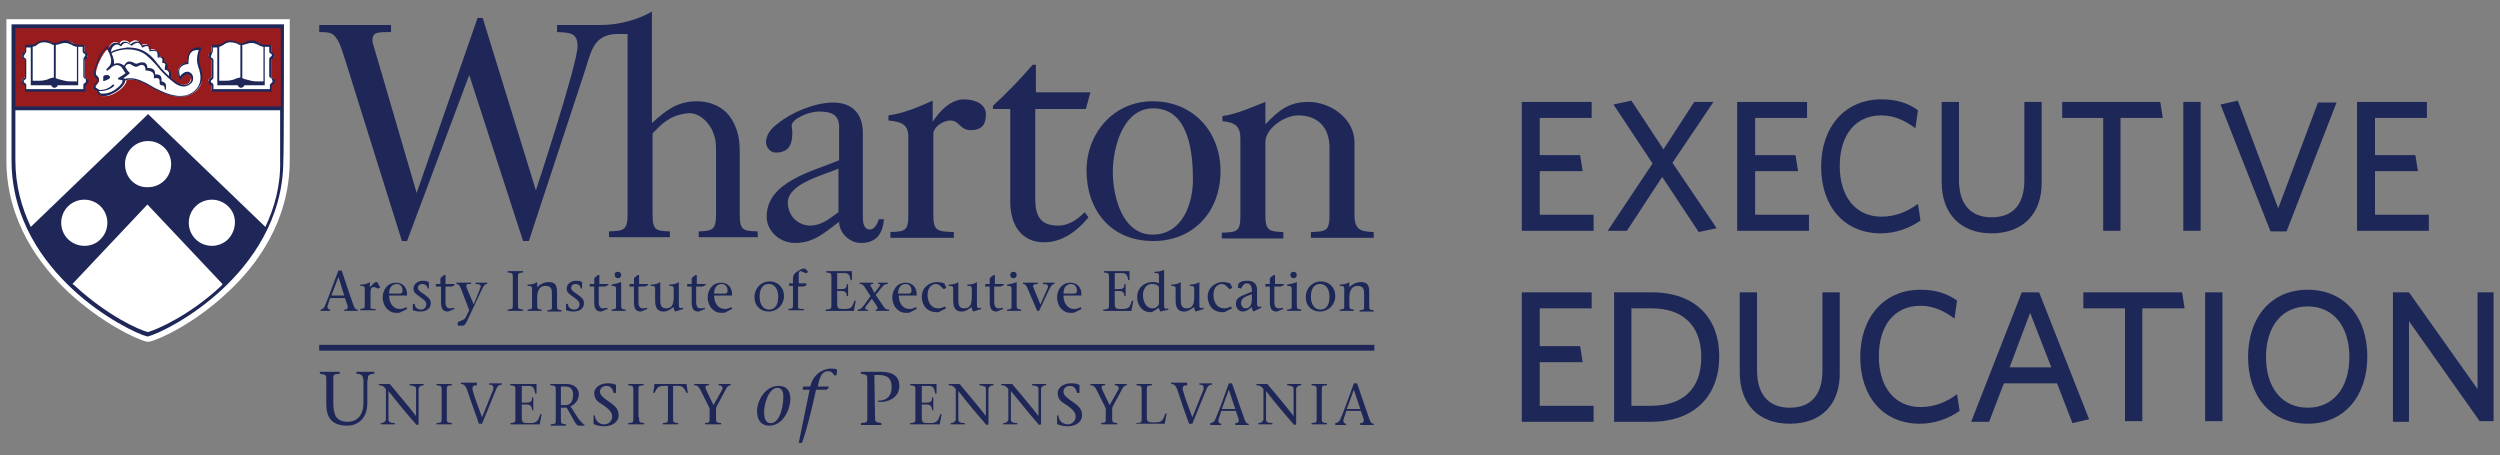 <?xml version="1.0" encoding="UTF-8"?> <svg xmlns="http://www.w3.org/2000/svg" xmlns:xlink="http://www.w3.org/1999/xlink" version="1.1" id="ARTWORK" x="0px" y="0px" width="390px" height="71px" viewBox="0 0 390 71" style="enable-background:new 0 0 390 71;" xml:space="preserve"><rect x="0" y="0" width="390" height="71" fill="#808080" stroke="none"/> <style type="text/css"> .st0{fill:#1D2758;} .st1{fill:#1E2758;} .st2{fill:#FFFFFF;} .st3{fill:#981B1E;} </style> <g> <g> <path class="st0" d="M237.4,36V15.9h10.9v2.5h-8.1v5.8h6.3l0.4,2.5h-6.7v6.8h8.4V36H237.4z"></path> <path class="st0" d="M251.7,16.3l2.8-0.6l5,7.6l4.8-7.4h3l-6.4,9.5l6.9,10.2l-2.8,0.6l-5.7-8.6l-5.5,8.4h-3l7-10.5L251.7,16.3z"></path> <path class="st0" d="M271,36V15.9h10.9v2.5h-8.1v5.8h6.3l0.4,2.5h-6.7v6.8h8.4V36H271z"></path> <path class="st0" d="M293.4,36.4c-5.7,0-9.3-4.2-9.3-10.4c0-6.2,3.7-10.5,9.4-10.5c2.4,0,4.2,0.6,5.7,1.7l-0.4,2.8 c-1.5-1.1-3.2-2-5.3-2c-4.1,0-6.5,3.1-6.5,7.9s2.5,7.9,6.5,7.9c2.2,0,4.1-0.8,5.7-2l0.4,2.6C297.9,35.6,295.7,36.4,293.4,36.4z"></path> <path class="st0" d="M310.7,36.4c-4.9,0-7.8-3.1-7.8-8V15.9h2.7v12.2c0,3.5,1.6,5.8,5.1,5.8c3.4,0,5.1-2.1,5.1-5.8V15.9h2.7v12.4 C318.6,33.3,315.6,36.4,310.7,36.4z"></path> <path class="st0" d="M330.8,18.4V36h-2.7V18.4h-6.4v-2.5H337l0.4,2.5H330.8z"></path> <path class="st0" d="M340.6,36V15.9h2.7V36H340.6z"></path> <path class="st0" d="M356.7,36.1h-2.5l-7.8-19.8l2.7-0.6l6.3,16.8l6.2-16.5h2.9L356.7,36.1z"></path> <path class="st0" d="M367.7,36V15.9h10.9v2.5h-8.1v5.8h6.3l0.4,2.5h-6.7v6.8h8.4V36H367.7z"></path> <path class="st0" d="M237.4,65.8V45.6h10.9v2.5h-8.1V54h6.3l0.4,2.5h-6.7v6.8h8.4v2.5H237.4z"></path> <path class="st0" d="M257.5,65.8h-5.7V45.6h5.8c7,0,10.6,4.1,10.6,10C268.2,61.7,264.4,65.8,257.5,65.8z M257.7,48.1h-3.2v15.2 h3.1c4.8,0,7.8-2.5,7.8-7.6C265.4,50.6,262.3,48.1,257.7,48.1z"></path> <path class="st0" d="M279.2,66.1c-4.9,0-7.8-3.1-7.8-8V45.6h2.7v12.2c0,3.5,1.6,5.8,5.1,5.8c3.4,0,5.1-2.1,5.1-5.8V45.6h2.7V58 C287.1,63.1,284.1,66.1,279.2,66.1z"></path> <path class="st0" d="M299.5,66.1c-5.7,0-9.3-4.2-9.3-10.4c0-6.2,3.7-10.5,9.4-10.5c2.4,0,4.2,0.6,5.7,1.7l-0.4,2.8 c-1.5-1.1-3.2-2-5.3-2c-4.1,0-6.5,3.1-6.5,7.9s2.5,7.9,6.5,7.9c2.2,0,4.1-0.8,5.7-2l0.4,2.6C304,65.3,301.8,66.1,299.5,66.1z"></path> <path class="st0" d="M323.3,66l-2.4-6.2h-8.3l-2.3,6h-2.8l7.9-20.2h2.7l7.8,19.8L323.3,66z M316.7,48.8l-3.2,8.5h6.5L316.7,48.8z"></path> <path class="st0" d="M334.2,48.1v17.6h-2.7V48.1H325v-2.5h15.4l0.4,2.5H334.2z"></path> <path class="st0" d="M344,65.8V45.6h2.7v20.1H344z"></path> <path class="st0" d="M360,66.1c-5.7,0-9.3-4.2-9.3-10.4c0-6.2,3.6-10.5,9.3-10.5c5.7,0,9.3,4.2,9.3,10.4S365.7,66.1,360,66.1z M360,47.8c-4,0-6.5,3.1-6.5,7.9s2.5,7.9,6.5,7.9c4,0,6.5-3.1,6.5-7.9S364,47.8,360,47.8z"></path> <path class="st0" d="M386.9,65.8l-11.1-15.7v15.7h-2.5V45.6h2.5l10.7,15.1V45.6h2.5v20.1H386.9z"></path> </g> <g> <polygon class="st1" points="214.4,54.7 49.8,54.7 49.8,53.8 214.4,53.8 "></polygon> <g> <path class="st1" d="M52,62.9c0,1.7,0.4,2.9,2.2,2.9c1.6,0,2.5-1.1,2.5-3v-3.3c0-0.2,0-0.4-0.1-0.6c0-0.4-0.5-0.6-1-0.6V58h2.8 v0.3c-0.6,0-1,0.2-1,0.6c0,0.2-0.1,0.4-0.1,0.6v3.4c0,2.5-1.6,3.5-3.1,3.5c-2.5,0-3.3-1.3-3.3-3.4v-3.5c0-1.1,0-1-1-1.2V58H53 v0.3c-1.1,0.1-1,0.1-1,1.2L52,62.9L52,62.9L52,62.9z"></path> <path class="st1" d="M65,66.3c-1.5-1.7-3-3.5-4.4-5.3v4c0,0.2,0,0.3,0,0.5c0,0.3,0.3,0.5,1,0.5v0.2h-2.2V66 c0.4,0,0.7-0.2,0.8-0.5c0-0.1,0-0.3,0-0.5v-4.3c-0.2-0.3-0.5-0.6-1.1-0.6v-0.2h1.7c1.4,1.7,2.8,3.3,4.1,5h0v-3.8 c0-0.2,0-0.3,0-0.5c0-0.3-0.3-0.4-1-0.5v-0.2h2.2v0.2c-0.4,0-0.7,0.2-0.8,0.5c0,0.1,0,0.3,0,0.5v5.1L65,66.3L65,66.3L65,66.3z"></path> <path class="st1" d="M69.7,65.1c0,0.8,0,0.8,0.8,0.9v0.2h-2.4v-0.2c0.8-0.1,0.8,0,0.8-0.9V61c0-0.8,0-0.8-0.8-0.9v-0.2h2.4v0.2 c-0.8,0.1-0.8,0-0.8,0.9V65.1L69.7,65.1L69.7,65.1z"></path> <path class="st1" d="M74.4,60.1c-0.5,0-0.9,0.1-0.6,1c0.3,1.1,0.9,2.6,1.4,4c0.6-1.4,1.1-2.8,1.7-4.2c0.2-0.6,0-0.9-0.6-0.9v-0.2 h2v0.2c-0.3,0-0.6,0.1-0.8,0.5c-0.8,1.9-1.5,3.7-2.3,5.6h-0.5c-0.5-1.6-1.2-3.3-1.7-4.9c-0.3-1-0.6-1.3-1.1-1.3v-0.2h2.5 L74.4,60.1L74.4,60.1L74.4,60.1z"></path> <path class="st1" d="M79.6,66c0.8-0.1,0.8,0,0.8-0.9V61c0-0.8,0-0.8-0.8-0.9v-0.2h4.1v1.5h-0.2c-0.1-0.7-0.3-1.2-0.9-1.2h-1.2 v2.6h0.8c0.6,0,0.8-0.2,0.8-0.8h0.2v2h-0.2c0-0.5-0.2-0.9-0.8-0.9h-0.8v2.1c0,0.8,0.3,0.8,1.2,0.8c1.3,0,1.3-0.4,1.7-1.4h0.2 l-0.3,1.6h-4.5L79.6,66L79.6,66L79.6,66z"></path> <path class="st1" d="M85.8,59.9h2.6c0.9,0,1.9,0.5,1.9,1.6c0,0.9-0.6,1.6-1.3,1.9l0.9,1.4c0.4,0.7,1,1.3,1.3,1.5v0.1h-0.9 c-0.5,0-0.8-1-1.9-2.8h-0.9v1.7c0,0.8,0,0.8,0.8,0.9v0.2h-2.4v-0.2c0.8-0.1,0.8,0,0.8-0.9V61c0-0.8,0-0.8-0.8-0.9L85.8,59.9 L85.8,59.9L85.8,59.9z M87.4,63.2h0.8c0.8,0,1.2-0.6,1.2-1.6c0-1-0.5-1.3-1.2-1.3h-0.7V63.2L87.4,63.2L87.4,63.2z"></path> <path class="st1" d="M95.7,61.3c-0.1-0.6-0.4-1.1-1.1-1.1c-0.5,0-1,0.3-1,0.9c0,0.6,0.6,1,1.6,1.7c1,0.7,1.3,1.2,1.3,2 c0,1.1-1.1,1.7-2.2,1.7c-0.6,0-1.1-0.1-1.6-0.3c0,0-0.1,0-0.1-0.1v-1.3h0.2c0.1,1,0.8,1.4,1.5,1.4c0.6,0,1.2-0.5,1.2-1.2 c0-0.6-0.3-1.1-1.7-2c-0.5-0.3-1.1-0.7-1.1-1.7c0-0.8,0.9-1.5,2-1.5c0.4,0,0.9,0,1.3,0.2c0,0,0.1,0,0.1,0.1v1.2L95.7,61.3 L95.7,61.3L95.7,61.3z"></path> <path class="st1" d="M99.7,65.1c0,0.8,0,0.8,0.8,0.9v0.2H98v-0.2c0.8-0.1,0.8,0,0.8-0.9V61c0-0.8,0-0.8-0.8-0.9v-0.2h2.4v0.2 c-0.8,0.1-0.8,0-0.8,0.9V65.1L99.7,65.1L99.7,65.1z"></path> <path class="st1" d="M105,65.1c0,0.8,0,0.8,0.8,0.9v0.2h-2.4v-0.2c0.8-0.1,0.8,0,0.8-0.9v-4.9h-0.8c-0.8,0-1,0.5-1.3,1.1h-0.2 l0.2-1.4h5l0.2,1.4h-0.2c-0.3-0.6-0.5-1.1-1.3-1.1H105V65.1L105,65.1L105,65.1z"></path> <path class="st1" d="M109.9,66c0.8-0.1,0.8,0,0.8-0.9v-1.4l-1.4-2.8c-0.3-0.6-0.5-0.8-1-0.8v-0.2h2.3v0.2c-0.7,0-0.6,0.3-0.4,0.8 l1.1,2.3l1.3-2.3c0.3-0.5,0-0.8-0.5-0.8v-0.2h1.9v0.2c-0.2,0-0.5,0.1-0.7,0.5l-1.5,2.8c-0.1,0.2-0.1,0.4-0.1,0.7v1 c0,0.8,0,0.8,0.8,0.9v0.2h-2.5V66L109.9,66L109.9,66z"></path> <path class="st1" d="M118.1,64.1c0-1.6,1.3-3.9,3.3-3.9c1.6,0,1.9,1.1,1.9,2.1c0,1.3-1,4.1-3.3,4.1 C118.5,66.4,118.1,65.2,118.1,64.1L118.1,64.1L118.1,64.1z M122.2,61.8c0-1.2-0.7-1.3-0.9-1.3c-1.3,0-2.1,2.3-2.1,3.8 c0,0.6,0.1,1.7,1,1.7C121.5,66.1,122.2,63.8,122.2,61.8L122.2,61.8L122.2,61.8z"></path> <path class="st1" d="M129.2,60.6l-0.3,0.2h-1.6c-0.6,2.8-1.5,6.5-2.2,8.3h-0.5l1.7-8.3h-1.1l0.1-0.5h1.1c0.6-2.5,2.7-2.8,3.2-2.8 c0.3,0,0.8,0,1,0.2l-0.1,0.8l-0.3,0.1c-0.2-0.3-0.5-0.7-1-0.7c-0.7,0-1.2,0.5-1.5,1.8l-0.1,0.6h1.7L129.2,60.6L129.2,60.6 L129.2,60.6z"></path> <path class="st1" d="M136.5,64.8c0,1.1,0,1,1,1.2v0.3h-3.2V66c1.1-0.1,1-0.1,1-1.2v-5.3c0-1.1,0-1-1-1.2V58h3.1 c2,0,2.9,0.8,2.9,2.2c0,1.7-1.5,2.6-3.3,2.5v-0.2c1.5,0,2.1-0.9,2.1-2.1c0-1.3-0.6-1.9-2-1.9h-0.7L136.5,64.8L136.5,64.8 L136.5,64.8z"></path> <path class="st1" d="M142,66c0.8-0.1,0.8,0,0.8-0.9V61c0-0.8,0-0.8-0.8-0.9v-0.2h4.1v1.5h-0.2c-0.1-0.7-0.3-1.2-0.9-1.2h-1.2v2.6 h0.8c0.6,0,0.8-0.2,0.8-0.8h0.2v2h-0.2c0-0.5-0.2-0.9-0.8-0.9h-0.8v2.1c0,0.8,0.3,0.8,1.2,0.8c1.3,0,1.3-0.4,1.7-1.4h0.2 l-0.3,1.6H142L142,66L142,66L142,66z"></path> <path class="st1" d="M153.9,66.3c-1.5-1.7-3-3.5-4.4-5.3v4c0,0.2,0,0.3,0,0.5c0,0.3,0.3,0.5,1,0.5v0.2h-2.2V66 c0.4,0,0.7-0.2,0.8-0.5c0-0.1,0-0.3,0-0.5v-4.3c-0.2-0.3-0.5-0.6-1.1-0.6v-0.2h1.7c1.4,1.7,2.8,3.3,4.1,5h0v-3.8 c0-0.2,0-0.3,0-0.5c0-0.3-0.3-0.4-1-0.5v-0.2h2.2v0.2c-0.4,0-0.7,0.2-0.8,0.5c0,0.1,0,0.3,0,0.5v5.1L153.9,66.3L153.9,66.3 L153.9,66.3z"></path> <path class="st1" d="M162.1,66.3c-1.5-1.7-2.9-3.5-4.4-5.3v4c0,0.2,0,0.3,0,0.5c0,0.3,0.3,0.5,1,0.5v0.2h-2.2V66 c0.4,0,0.7-0.2,0.8-0.5c0-0.1,0-0.3,0-0.5v-4.3c-0.2-0.3-0.5-0.6-1.1-0.6v-0.2h1.7c1.4,1.7,2.8,3.3,4.1,5h0v-3.8 c0-0.2,0-0.3,0-0.5c0-0.3-0.3-0.4-1-0.5v-0.2h2.2v0.2c-0.4,0-0.7,0.2-0.8,0.5c0,0.1,0,0.3,0,0.5v5.1L162.1,66.3L162.1,66.3 L162.1,66.3z"></path> <path class="st1" d="M168,61.3c-0.1-0.6-0.4-1.1-1.1-1.1c-0.5,0-1,0.3-1,0.9c0,0.6,0.6,1,1.6,1.7c1,0.7,1.3,1.2,1.3,2 c0,1.1-1.1,1.7-2.2,1.7c-0.6,0-1.1-0.1-1.6-0.3c0,0-0.1,0-0.1-0.1v-1.3h0.2c0.1,1,0.8,1.4,1.5,1.4c0.6,0,1.2-0.5,1.2-1.2 c0-0.6-0.3-1.1-1.7-2c-0.5-0.3-1.1-0.7-1.1-1.7c0-0.8,0.9-1.5,2-1.5c0.4,0,0.9,0,1.3,0.2c0,0,0.1,0,0.1,0.1v1.2L168,61.3 L168,61.3L168,61.3z"></path> <path class="st1" d="M171.7,66c0.8-0.1,0.8,0,0.8-0.9v-1.4l-1.4-2.8c-0.3-0.6-0.5-0.8-1-0.8v-0.2h2.3v0.2c-0.7,0-0.6,0.3-0.4,0.8 l1.1,2.3l1.3-2.3c0.3-0.5,0-0.8-0.5-0.8v-0.2h1.9v0.2c-0.2,0-0.5,0.1-0.7,0.5l-1.5,2.8c-0.1,0.2-0.1,0.4-0.1,0.7v1 c0,0.8,0,0.8,0.8,0.9v0.2h-2.4L171.7,66L171.7,66L171.7,66z"></path> <path class="st1" d="M177.3,66c0.8-0.1,0.8,0,0.8-0.9V61c0-0.8,0-0.8-0.8-0.9v-0.2h2.4v0.2c-0.8,0.1-0.8,0-0.8,0.9v4.2 c0,0.6,0.3,0.7,1.2,0.7c1.3,0,1.3-0.4,1.7-1.4h0.2l-0.3,1.6h-4.5L177.3,66L177.3,66L177.3,66z"></path> <path class="st1" d="M185.2,60.1c-0.5,0-0.9,0.1-0.6,1c0.3,1.1,0.9,2.6,1.4,4c0.6-1.4,1.1-2.8,1.7-4.2c0.2-0.6,0-0.9-0.6-0.9 v-0.2h2v0.2c-0.3,0-0.6,0.1-0.8,0.5c-0.8,1.9-1.5,3.7-2.3,5.6h-0.5c-0.6-1.6-1.2-3.3-1.7-4.9c-0.3-1-0.6-1.3-1.1-1.3v-0.2h2.5 V60.1L185.2,60.1L185.2,60.1z"></path> <path class="st1" d="M190.5,64.2l-0.4,1.2c-0.1,0.3,0,0.7,0.4,0.7v0.2h-1.7V66c0.2,0,0.5-0.1,0.7-0.4c0.4-0.8,1.5-3.8,2.2-5.8 h0.5c0.6,1.8,1.6,4.6,1.9,5.5c0.2,0.5,0.3,0.8,0.7,0.8v0.2h-2.1V66c0.6,0,0.6-0.3,0.5-0.7l-0.4-1.2H190.5L190.5,64.2L190.5,64.2z M192.7,63.8l-1-3h0l-1.1,3H192.7L192.7,63.8L192.7,63.8z"></path> <path class="st1" d="M201.9,66.3c-1.5-1.7-3-3.5-4.4-5.3v4c0,0.2,0,0.3,0,0.5c0,0.3,0.3,0.5,1,0.5v0.2h-2.2V66 c0.4,0,0.7-0.2,0.8-0.5c0-0.1,0-0.3,0-0.5v-4.3c-0.2-0.3-0.5-0.6-1.1-0.6v-0.2h1.7c1.4,1.7,2.8,3.3,4.1,5h0v-3.8 c0-0.2,0-0.3,0-0.5c0-0.3-0.3-0.4-1-0.5v-0.2h2.2v0.2c-0.4,0-0.7,0.2-0.8,0.5c0,0.1,0,0.3,0,0.5v5.1L201.9,66.3L201.9,66.3 L201.9,66.3z"></path> <path class="st1" d="M206.2,65.1c0,0.8,0,0.8,0.8,0.9v0.2h-2.4v-0.2c0.8-0.1,0.8,0,0.8-0.9V61c0-0.8,0-0.8-0.8-0.9v-0.2h2.4v0.2 c-0.8,0.1-0.8,0-0.8,0.9V65.1L206.2,65.1L206.2,65.1z"></path> <path class="st1" d="M210,64.2l-0.4,1.2c-0.1,0.3,0,0.7,0.4,0.7v0.2h-1.7V66c0.2,0,0.5-0.1,0.7-0.4c0.4-0.8,1.5-3.8,2.2-5.8h0.5 c0.6,1.8,1.6,4.6,1.9,5.5c0.2,0.5,0.3,0.8,0.7,0.8v0.2h-2.1V66c0.6,0,0.6-0.3,0.5-0.7l-0.4-1.2H210L210,64.2L210,64.2z M212.2,63.8l-1-3h0l-1.1,3H212.2L212.2,63.8L212.2,63.8z"></path> </g> <path class="st2" d="M45.2,3H1c0,0,0,21.9,0,22c0,9.6,5.3,16.5,9.8,20.7c4.9,4.5,10.3,7.2,12.1,7.6l0.2,0l0.2,0 c1.8-0.4,7.2-3,12.1-7.6c4.5-4.1,9.8-11.1,9.8-20.7C45.2,24.8,45.2,3,45.2,3L45.2,3z"></path> <path class="st3" d="M42.5,12.2L42.5,12.2c0.1,0,0.1,0.1,0.2,0.2c0,0.1,0.1,0.2,0.1,0.2c0,0.1,0,0.2-0.1,0.2 c0,0.1-0.1,0.1-0.2,0.2c-0.1,0.1-0.2,0.1-0.2,0.3v0.8h-4.6H33v-0.8c0-0.1-0.1-0.2-0.2-0.3c-0.1,0-0.1-0.1-0.2-0.2 c0-0.1-0.1-0.2-0.1-0.2c0-0.1,0-0.2,0.1-0.2c0-0.1,0.1-0.1,0.2-0.2c0.1-0.1,0.2-0.1,0.2-0.3V9.4c0-0.1-0.1-0.2-0.2-0.3 c-0.1,0-0.1-0.1-0.2-0.2c0-0.1-0.1-0.2-0.1-0.2c0-0.1,0-0.2,0.1-0.2c0-0.1,0.1-0.1,0.2-0.2C32.9,8.2,33,8.1,33,8V7.2h0.1 c0.5,0,1,0,1.4-0.1c0.1,0,0.3-0.1,0.4-0.2c0.3-0.2,0.6-0.4,1.1-0.4c0.4,0,0.7,0.1,1.1,0.3c0.2,0.1,0.4,0.2,0.6,0.2h0.1 c0.1,0,0.4-0.1,0.6-0.2c0.3-0.1,0.7-0.3,1.1-0.3c0.5,0,0.8,0.2,1.1,0.4C40.5,6.9,40.7,7,40.8,7c0.3,0.1,0.8,0.1,1.4,0.1h0.1V8 c0,0.1,0.1,0.2,0.2,0.3c0,0,0.1,0.1,0.2,0.2c0,0.1,0.1,0.2,0.1,0.2c0,0.1,0,0.2-0.1,0.2c0,0.1-0.1,0.1-0.2,0.2 c-0.1,0.1-0.2,0.1-0.2,0.3v2.6C42.3,12.1,42.4,12.1,42.5,12.2L42.5,12.2z M31.1,13.6C30.4,14.7,29,15,29,15 c-0.3,0-0.5,0.1-0.8,0.1l0,0c-1.4,0-2.8-0.6-4.1-1.3c-0.1-0.1-0.3-0.2-0.5-0.3c-0.9-0.5-2.1-1.1-3.1-1.1c-0.3,0-0.6,0-0.8,0.2l0,0 v0c0,0.1,0,0.3-0.1,0.4c-0.2,0.4-0.7,0.9-1,1.1c-0.6,0.4-1.3,0.9-2.2,0.9c-0.1,0-0.3,0-0.4,0c-0.2,0-0.3-0.1-0.4-0.3 c0-0.1-0.1-0.1-0.1-0.2c0-0.1,0-0.1,0-0.2v0l0,0c-0.3-0.1-0.6-0.3-0.6-0.6c0-0.2,0.1-0.4,0.3-0.6c0.2-0.3,0.4-0.5,0.1-0.8 c0,0-0.1,0-0.1-0.1c0,0-0.1-0.1-0.1-0.1c-0.3-0.3-0.1-1,0-1.4v0c0.1-0.4,0.3-0.9,0.5-1.3c0.3-0.6,0.7-1.4,1.3-1.8c0,0,0,0,0,0 c0,0,0,0,0,0c0,0,0.1,0.1,0.1,0.2L17,7.7l0-0.2c0.1-0.5,0.4-0.8,0.7-0.9c0.4-0.1,0.7,0,0.9,0.2l0.1,0l0-0.1 c0.1-0.2,0.3-0.4,0.7-0.4c0.4,0,0.7,0.2,0.8,0.4l0,0l0,0c0.2-0.1,0.6-0.5,1-0.4c0.4,0,0.6,0.4,0.6,0.6L22,7l0.1,0 c0.2-0.1,0.6-0.2,0.9,0c0.2,0.1,0.2,0.4,0.2,0.6v0.1l0.1,0c0.3,0,0.8-0.1,1.1,0.2c0.2,0.2,0.2,0.5,0.2,0.8l0,0.1l0.1,0 c0.2,0,0.5,0,0.7,0.3c0.1,0.2,0.1,0.4,0,0.6v0.1l0.1,0c0.1,0,0.4,0.1,0.4,0.3c0,0.1,0,0.4,0,0.7l0,0.1l0.1,0 c0.1,0,0.3,0.2,0.4,0.4c0.1,0.2,0.1,0.5,0,0.8l0,0l0,0c0.3,0.3,0.6,0.5,0.9,0.7c0.6,0.4,1.6,0.7,2.2,0.1c0.2-0.2,0.3-0.6,0.3-0.9 c-0.1-0.3-0.3-0.5-0.6-0.6c-0.5-0.1-0.9,0.4-1.2,0.8c0,0,0,0,0,0c0,0,0,0,0,0c-0.3-0.7-0.3-1.3,0-1.7c0.2-0.4,0.7-0.6,1.2-0.7h0.1 V9.8c0-0.8,0.2-1.4,0.6-1.8c0.2-0.2,0.7-0.5,1.4-0.4c0,0,0,0,0,0s0,0,0,0c-0.5,1.3-0.4,1.8-0.1,2.9c0,0.1,0,0.2,0.1,0.3l0,0 C31.6,12,31.6,12.9,31.1,13.6L31.1,13.6z M13.4,12.2L13.4,12.2c0.1,0,0.1,0.1,0.2,0.2c0,0.1,0.1,0.2,0.1,0.2c0,0.1,0,0.2-0.1,0.2 c0,0.1-0.1,0.1-0.2,0.2c-0.1,0.1-0.2,0.1-0.2,0.3v0.8H8.5H3.9v-0.8c0-0.1-0.1-0.2-0.2-0.3c-0.1,0-0.1-0.1-0.2-0.2 s-0.1-0.2-0.1-0.2c0-0.1,0-0.2,0.1-0.2s0.1-0.1,0.2-0.2c0.1-0.1,0.2-0.1,0.2-0.3V9.4c0-0.1-0.1-0.2-0.2-0.3C3.6,9,3.6,9,3.5,8.9 S3.4,8.8,3.4,8.7c0-0.1,0-0.2,0.1-0.2s0.1-0.1,0.2-0.2C3.8,8.2,3.9,8.1,3.9,8V7.2H4c0.5,0,1,0,1.4-0.1c0.1,0,0.3-0.1,0.4-0.2 C6,6.6,6.4,6.4,6.9,6.4c0.4,0,0.7,0.1,1.1,0.3c0.2,0.1,0.4,0.2,0.6,0.2h0.1c0.1,0,0.4-0.1,0.6-0.2c0.3-0.1,0.7-0.3,1.1-0.3 c0.5,0,0.8,0.2,1.1,0.4C11.4,6.9,11.6,7,11.7,7c0.3,0.1,0.8,0.1,1.4,0.1h0.1V8c0,0.1,0.1,0.2,0.2,0.3c0,0,0.1,0.1,0.2,0.2 s0.1,0.2,0.1,0.2c0,0.1,0,0.2-0.1,0.2S13.4,9,13.4,9.1c-0.1,0.1-0.2,0.1-0.2,0.3v2.6C13.2,12.1,13.3,12.1,13.4,12.2L13.4,12.2z M2.1,4.2c0,0,0,12.8,0,12.7h42c0-6,0-12.7,0-12.7L2.1,4.2L2.1,4.2z"></path> <path class="st1" d="M16.6,11.7c0.1,0,0.3,0,0.4,0.1c0,0,0.1,0.1,0.1,0.1c0.1,0.1,0.1,0.2,0,0.3c-0.1,0.1-0.2,0.2-0.3,0.2 c-0.2,0.1-0.5,0.3-0.7,0.2c-0.1-0.1,0.1-0.2,0-0.6C16.1,11.8,16.4,11.7,16.6,11.7L16.6,11.7z"></path> <path class="st1" d="M16.6,7.5c-0.5,0.4-0.8,1.1-1.1,1.7c-0.2,0.5-0.4,0.9-0.5,1.3v0c-0.1,0.3-0.2,0.9,0,1.2c0,0,0.1,0,0.1,0.1 c0,0,0.1,0,0.1,0.1c0.5,0.4,0.1,0.8-0.1,1.1c-0.1,0.2-0.3,0.3-0.3,0.4c0,0.3,0.4,0.4,0.5,0.5c0,0,0.1,0,0.1,0.1c0,0.1,0,0.2,0,0.2 c0,0.1,0,0.1,0.1,0.2c0.1,0.1,0.2,0.2,0.3,0.2c0.1,0,0.2,0,0.3,0c0.9,0,1.6-0.4,2.1-0.8c0.3-0.2,0.8-0.7,0.9-1c0-0.1,0-0.2,0-0.3 l-0.6-0.1c0,0,0,0,0,0c-0.1,0-0.1-0.1-0.1-0.1c0-0.1,0.1-0.2,0.3-0.3c0.1,0,0.1-0.1,0.2-0.1c0.3-0.2,0.6-0.4,0.7-0.5 c-0.2-0.2-0.3-0.4-0.4-0.6c-0.1-0.1-0.2-0.2-0.2-0.3c-0.3-0.3-0.8-0.5-1.3-0.2c-0.2,0.1-0.3,0.2-0.5,0.4c-0.1,0.1-0.3,0.2-0.4,0.3 c0,0-0.1,0-0.2,0c0,0,0-0.1,0-0.2c0,0,0,0,0.1-0.1c0.2-0.2,0.6-0.6,0.6-0.9C17.5,9.1,16.9,7.9,16.6,7.5L16.6,7.5z M20.4,12.2 c1,0,2.2,0.6,3.2,1.2c0.2,0.1,0.3,0.2,0.5,0.3c1.6,0.8,3.2,1.5,4.8,1.2c0,0,1.4-0.3,2-1.4c0.4-0.7,0.5-1.5,0.2-2.5 c0-0.1,0-0.2-0.1-0.3c-0.3-1-0.4-1.6,0-2.9c-0.6,0-0.9,0.1-1.1,0.3c-0.4,0.3-0.5,0.9-0.5,1.8c0,0.1,0,0.1-0.1,0.1 c-0.5,0-1,0.3-1.2,0.6c-0.2,0.3-0.2,0.8,0,1.3c0.2-0.3,0.7-0.8,1.3-0.7c0.3,0.1,0.6,0.3,0.7,0.7c0.1,0.4,0,0.9-0.3,1.1 C29,13.8,28,13.5,27.3,13c-0.8-0.6-1.6-1.3-2.4-2.2c-0.1-0.2-0.3-0.3-0.4-0.5c-0.5-0.6-1.1-1.2-1.7-1.7c-1-0.8-2.2-0.9-3-0.9 c-0.6,0-1.7,0.2-2.4,0.6c0.2,0.5,0.4,1,0.4,1.5c0,0.1,0,0.1,0,0.2c0.5-0.3,1.2-0.1,1.6,0.3c0.1,0.1,0.2,0.2,0.3,0.4 c0.1,0.2,0.3,0.5,0.5,0.6c0,0,0,0.1,0,0.1c0,0,0,0.1,0,0.1c0,0-0.3,0.2-0.8,0.6c-0.1,0-0.1,0.1-0.2,0.1l0,0l0.4,0.1 C19.7,12.2,20.1,12.2,20.4,12.2L20.4,12.2z M28.1,15.1c-1.5,0-2.8-0.6-4.2-1.3c-0.1-0.1-0.3-0.2-0.5-0.3c-1.1-0.6-2.8-1.5-3.9-0.9 c0,0.1,0,0.3-0.1,0.4c-0.2,0.4-0.7,0.9-1,1.1c-0.6,0.4-1.4,0.9-2.3,0.9c-0.1,0-0.3,0-0.4-0.1c-0.2,0-0.3-0.2-0.4-0.3 c0-0.1-0.1-0.1-0.1-0.2c0-0.1,0-0.1,0-0.2c-0.4-0.1-0.6-0.3-0.6-0.7c0-0.2,0.2-0.4,0.3-0.6c0.3-0.3,0.4-0.5,0.1-0.7 c0,0,0,0-0.1-0.1c0,0-0.1-0.1-0.1-0.1c-0.3-0.3-0.1-1,0-1.4v0c0.1-0.4,0.3-0.9,0.5-1.4c0.3-0.7,0.7-1.4,1.3-1.9c0,0,0.1,0,0.1,0 c0,0,0.1,0,0.1,0c0,0,0.2,0.4,0.5,0.8c1-0.6,2.4-0.6,2.5-0.7c0.9,0,2.1,0.1,3.2,0.9c0.7,0.5,1.2,1.1,1.7,1.8 c0.1,0.1,0.3,0.3,0.4,0.5c0.8,0.9,1.6,1.6,2.4,2.2c0.6,0.4,1.5,0.7,2.1,0.1c0.2-0.2,0.3-0.5,0.2-0.8c-0.1-0.3-0.2-0.5-0.5-0.5 c-0.4-0.1-0.8,0.3-1.1,0.8c0,0-0.1,0.1-0.1,0c0,0-0.1,0-0.1-0.1c-0.3-0.7-0.3-1.3,0-1.8c0.2-0.4,0.7-0.7,1.2-0.8 c0-0.9,0.2-1.5,0.6-1.9c0.2-0.2,0.7-0.5,1.5-0.4c0,0,0.1,0,0.1,0.1c0,0,0,0.1,0,0.1c-0.5,1.3-0.4,1.8-0.1,2.9c0,0.1,0,0.2,0.1,0.3 c0.3,1.1,0.2,2-0.3,2.7c-0.7,1.2-2.1,1.5-2.2,1.5C28.7,15.1,28.4,15.1,28.1,15.1L28.1,15.1z"></path> <path class="st1" d="M15.7,14.2c-0.1,0-0.2,0-0.4,0c-0.1,0-0.1-0.1-0.1-0.1s0.1-0.1,0.1-0.1c0.6,0.1,1.5,0,2.3-0.8 c0,0,0.1,0,0.2,0c0,0,0,0.1,0,0.2C17.3,13.9,16.5,14.2,15.7,14.2L15.7,14.2z"></path> <path class="st1" d="M26.4,12.2C26.4,12.2,26.4,12.2,26.4,12.2c-0.1,0-0.1-0.1-0.1-0.2c0.1-0.3,0.1-0.6,0-0.8 c-0.1-0.3-0.5-0.3-0.5-0.3c0,0-0.1,0-0.1-0.1c0,0,0-0.1,0-0.1c0-0.1,0.1-0.5,0.1-0.7c0-0.1-0.3-0.2-0.4-0.2c0,0-0.1,0-0.1,0 c0,0,0-0.1,0-0.1c0-0.1,0.1-0.4,0-0.5C25.2,8.8,24.7,9,24.7,9c0,0-0.1,0-0.1,0c0,0,0-0.1,0-0.1c0,0,0.1-0.5-0.1-0.8 c-0.3-0.3-1.1-0.1-1.1-0.1c0,0-0.1,0-0.1,0c0,0,0-0.1,0-0.1c0,0,0.1-0.4-0.1-0.6c-0.4-0.3-0.9,0.1-0.9,0.1c0,0-0.1,0-0.1,0 c0,0-0.1,0-0.1-0.1c0,0-0.1-0.5-0.5-0.6c-0.5-0.1-1,0.4-1,0.4c0,0,0,0-0.1,0c0,0-0.1,0-0.1,0c0,0-0.3-0.4-0.8-0.4 c-0.4,0-0.6,0.4-0.6,0.4c0,0,0,0.1-0.1,0.1c0,0-0.1,0-0.1,0c0,0-0.4-0.4-0.8-0.2c-0.5,0.2-0.7,0.8-0.7,1.1l0,0C17.1,8,17,8,17,8 c-0.1,0-0.1-0.1-0.1-0.1l0,0c0-0.2,0.2-1,0.9-1.2c0.4-0.1,0.8,0,1,0.2c0.1-0.2,0.3-0.4,0.7-0.4c0.4,0,0.7,0.3,0.9,0.4 c0.2-0.2,0.6-0.5,1.1-0.4c0.4,0,0.6,0.4,0.7,0.6c0.2-0.1,0.6-0.2,1,0c0.3,0.2,0.3,0.5,0.3,0.7c0.3,0,0.8-0.1,1.1,0.2 c0.3,0.3,0.3,0.6,0.2,0.8c0.2,0,0.6,0,0.8,0.3c0.1,0.2,0.1,0.5,0,0.6c0.2,0,0.4,0.1,0.5,0.4c0.1,0.2,0,0.5,0,0.7 c0.1,0,0.4,0.2,0.5,0.4c0.1,0.3,0.1,0.6,0,1C26.5,12.2,26.5,12.2,26.4,12.2L26.4,12.2z"></path> <path class="st1" d="M25.8,14L25.8,14c-0.1,0-0.1-0.1-0.1-0.1c0-0.5-0.2-0.6-0.5-0.6c-0.1,0-0.1,0-0.2-0.1 c-0.1-0.1-0.1-0.2-0.1-0.4c0-0.2,0-0.4-0.1-0.5c-0.2-0.2-0.7-0.1-0.7-0.1c0,0-0.1,0-0.1,0c0,0,0-0.1,0-0.1c0,0,0.1-0.5-0.2-0.8 C23.4,11,22.9,11,22.8,11c0,0-0.1,0-0.1,0c0,0,0-0.1,0-0.1c0-0.3-0.1-0.6-0.3-0.7c-0.2-0.1-0.4-0.1-0.6,0 c-0.5,0.3-0.7,0.3-1.3-0.1c-0.2-0.1-0.3-0.2-0.5-0.1c-0.2,0-0.4,0.2-0.5,0.5c0,0-0.1,0.1-0.2,0c0,0-0.1-0.1,0-0.2 c0.2-0.3,0.4-0.6,0.7-0.7c0.2,0,0.5,0,0.7,0.1c0.5,0.3,0.6,0.3,1,0.1c0.3-0.1,0.6-0.1,0.9,0c0.3,0.2,0.4,0.5,0.4,0.8 c0.2,0,0.6,0,0.9,0.2c0.3,0.2,0.3,0.6,0.3,0.8c0.2,0,0.6,0,0.8,0.2c0.2,0.2,0.2,0.5,0.2,0.7c0,0.1,0,0.2,0,0.2c0,0,0.1,0,0.1,0 c0.2,0.1,0.7,0.2,0.6,0.9C25.9,13.9,25.9,14,25.8,14L25.8,14z"></path> <path class="st1" d="M13.4,12.7c0,0,0,0.1,0,0.1c0,0-0.1,0.1-0.1,0.1C13.1,13,13,13.1,13,13.3v0.6H8.5l0,0H4.1v-0.6 c0-0.2-0.1-0.3-0.3-0.4c0,0-0.1-0.1-0.1-0.1c0,0,0-0.1,0-0.1l0,0l0,0c0,0,0-0.1,0-0.1c0,0,0.1-0.1,0.1-0.1 c0.1-0.1,0.3-0.2,0.3-0.4V9.4c0-0.2-0.1-0.3-0.3-0.4c0,0-0.1-0.1-0.1-0.1c0,0,0-0.1,0-0.1l0,0l0,0c0,0,0-0.1,0-0.1 s0.1-0.1,0.1-0.1C3.9,8.3,4.1,8.2,4.1,8V7.4c0,0,0,0,0,0c0.2,0,0.5,0,0.7,0v5.9H8c0,0.2,0.3,0.4,0.5,0.4c0.2,0,0.5-0.2,0.5-0.4 h3.2l0,0V7.3c0.2,0,0.4,0,0.7,0h0V8c0,0.2,0.1,0.3,0.3,0.4c0,0,0.1,0.1,0.1,0.1c0,0,0,0.1,0,0.1l0,0l0,0c0,0,0,0.1,0,0.1 c0,0-0.1,0.1-0.1,0.1C13.1,9,13,9.1,13,9.3v2.6c0,0.2,0.1,0.3,0.3,0.4c0,0,0.1,0.1,0.1,0.1C13.4,12.5,13.4,12.6,13.4,12.7 L13.4,12.7L13.4,12.7L13.4,12.7z M5.5,7.2C5.6,7.1,5.8,7,5.9,6.9c0.3-0.2,0.5-0.3,1-0.3c0.3,0,0.7,0.1,1,0.2C8,6.9,8.2,7,8.4,7 v5.1h0c-0.2,0-0.6,0.1-1,0.3c-0.1,0-0.3,0.1-0.4,0.1c-0.4,0.1-0.8,0.1-1.2,0.1c-0.2,0-0.5,0-0.7,0V7.3C5.2,7.3,5.3,7.2,5.5,7.2 L5.5,7.2z M9.2,6.9c0.3-0.1,0.6-0.2,1-0.2c0.4,0,0.7,0.2,1,0.3c0.1,0.1,0.3,0.2,0.4,0.2c0.1,0,0.2,0.1,0.4,0.1v5.4 c-0.2,0-0.5,0-0.7,0c-0.4,0-0.8,0-1.2-0.1c-0.1,0-0.3-0.1-0.4-0.1c-0.4-0.1-0.8-0.2-1-0.3c0,0,0,0,0,0V7C8.9,7,9.1,6.9,9.2,6.9 L9.2,6.9z M13.4,12.2c-0.1-0.1-0.2-0.1-0.2-0.2V9.4c0-0.1,0-0.1,0.2-0.2c0.1,0,0.1-0.1,0.2-0.2c0-0.1,0.1-0.2,0.1-0.3 s0-0.2-0.1-0.3c0-0.1-0.1-0.1-0.2-0.2c-0.1-0.1-0.2-0.1-0.2-0.2V7h-0.2l0,0c-0.5,0-1,0-1.3-0.1c-0.1,0-0.2-0.1-0.4-0.2 c-0.3-0.2-0.6-0.4-1.1-0.4c-0.4,0-0.8,0.1-1.1,0.3C8.9,6.7,8.7,6.7,8.6,6.7h0l0,0l0,0l0,0h0C8.4,6.7,8.2,6.7,8,6.6 C7.6,6.4,7.3,6.3,6.9,6.3C6.4,6.3,6,6.5,5.7,6.7C5.6,6.8,5.5,6.8,5.4,6.9C5.1,7,4.5,7,4.1,7l0,0H3.9V8c0,0.1,0,0.1-0.2,0.2 c-0.1,0-0.1,0.1-0.2,0.2c0,0.1-0.1,0.2-0.1,0.3c0,0.1,0,0.2,0.1,0.3c0,0.1,0.1,0.1,0.2,0.2c0.1,0.1,0.2,0.1,0.2,0.2V12 c0,0.1,0,0.1-0.2,0.2c-0.1,0-0.1,0.1-0.2,0.2c0,0.1-0.1,0.2-0.1,0.3c0,0.1,0,0.2,0.1,0.3c0,0.1,0.1,0.1,0.2,0.2 c0.1,0.1,0.2,0.1,0.2,0.2v0.9l0,0l0,0l0,0h4.7h4.7l0,0l0,0l0,0v-0.9c0-0.1,0-0.1,0.2-0.2c0.1,0,0.1-0.1,0.2-0.2 c0-0.1,0.1-0.2,0.1-0.3c0-0.1,0-0.2-0.1-0.3C13.6,12.3,13.5,12.2,13.4,12.2L13.4,12.2z"></path> <path class="st1" d="M42.5,12.7c0,0,0,0.1,0,0.1c0,0-0.1,0.1-0.1,0.1c-0.1,0.1-0.3,0.2-0.3,0.4v0.6h-4.4l0,0h-4.4v-0.6 c0-0.2-0.1-0.3-0.3-0.4c0,0-0.1-0.1-0.1-0.1c0,0,0-0.1,0-0.1l0,0l0,0c0,0,0-0.1,0-0.1c0,0,0.1-0.1,0.1-0.1 c0.1-0.1,0.3-0.2,0.3-0.4V9.4c0-0.2-0.1-0.3-0.3-0.4c0,0-0.1-0.1-0.1-0.1c0,0,0-0.1,0-0.1l0,0l0,0c0,0,0-0.1,0-0.1 s0.1-0.1,0.1-0.1C33,8.3,33.2,8.2,33.2,8V7.4c0,0,0,0,0,0c0.2,0,0.5,0,0.7,0v5.9h3.2c0,0.2,0.3,0.4,0.5,0.4c0.2,0,0.5-0.2,0.5-0.4 h3.2l0,0V7.3c0.2,0,0.4,0,0.7,0h0V8c0,0.2,0.1,0.3,0.3,0.4c0,0,0.1,0.1,0.1,0.1c0,0,0,0.1,0,0.1l0,0l0,0c0,0,0,0.1,0,0.1 c0,0-0.1,0.1-0.1,0.1c-0.1,0.1-0.3,0.2-0.3,0.4v2.6c0,0.2,0.1,0.3,0.3,0.4c0,0,0.1,0.1,0.1,0.1C42.5,12.5,42.5,12.6,42.5,12.7 L42.5,12.7L42.5,12.7L42.5,12.7z M34.5,7.2C34.7,7.1,34.8,7,35,6.9c0.3-0.2,0.5-0.3,1-0.3c0.3,0,0.7,0.1,1,0.2 C37.1,6.9,37.3,7,37.5,7v5.1h0c-0.2,0-0.6,0.1-1,0.3c-0.1,0-0.3,0.1-0.4,0.1c-0.4,0.1-0.8,0.1-1.2,0.1c-0.2,0-0.5,0-0.7,0V7.3 C34.3,7.3,34.4,7.2,34.5,7.2L34.5,7.2z M38.3,6.9c0.3-0.1,0.6-0.2,1-0.2c0.4,0,0.7,0.2,1,0.3c0.1,0.1,0.3,0.2,0.4,0.2 c0.1,0,0.2,0.1,0.4,0.1v5.4c-0.2,0-0.5,0-0.7,0c-0.4,0-0.8,0-1.2-0.1c-0.1,0-0.3-0.1-0.4-0.1c-0.4-0.1-0.8-0.2-1-0.3c0,0,0,0,0,0 V7C38,7,38.1,6.9,38.3,6.9L38.3,6.9z M42.5,12.2c-0.1-0.1-0.2-0.1-0.2-0.2V9.4c0-0.1,0-0.1,0.2-0.2c0.1,0,0.1-0.1,0.2-0.2 s0.1-0.2,0.1-0.3s0-0.2-0.1-0.3c0-0.1-0.1-0.1-0.2-0.2c-0.1-0.1-0.2-0.1-0.2-0.2V7h-0.2l0,0c-0.5,0-1,0-1.3-0.1 c-0.1,0-0.2-0.1-0.4-0.2c-0.3-0.2-0.6-0.4-1.1-0.4c-0.4,0-0.8,0.1-1.1,0.3c-0.2,0.1-0.4,0.2-0.6,0.2h0l0,0l0,0l0,0h0 c-0.1,0-0.3-0.1-0.6-0.2c-0.3-0.1-0.7-0.3-1.1-0.3c-0.5,0-0.8,0.2-1.1,0.4c-0.1,0.1-0.2,0.1-0.4,0.2C34.1,7,33.6,7,33.2,7l0,0H33 V8c0,0.1,0,0.1-0.2,0.2c-0.1,0-0.1,0.1-0.2,0.2c0,0.1-0.1,0.2-0.1,0.3c0,0.1,0,0.2,0.1,0.3c0,0.1,0.1,0.1,0.2,0.2 C32.9,9.2,33,9.3,33,9.4V12c0,0.1,0,0.1-0.2,0.2c-0.1,0-0.1,0.1-0.2,0.2c0,0.1-0.1,0.2-0.1,0.3c0,0.1,0,0.2,0.1,0.3 c0,0.1,0.1,0.1,0.2,0.2c0.1,0.1,0.2,0.1,0.2,0.2v0.9l0,0l0,0l0,0h4.7h4.7l0,0l0,0l0,0v-0.9c0-0.1,0-0.1,0.2-0.2 c0.1,0,0.1-0.1,0.2-0.2c0-0.1,0.1-0.2,0.1-0.3c0-0.1,0-0.2-0.1-0.3C42.7,12.3,42.6,12.2,42.5,12.2L42.5,12.2z"></path> <path class="st1" d="M41.4,35.4L23.1,17.8L4.8,35.4C3.4,32.4,2.4,29,2.4,25c0-0.1,0-3.7,0-7.8h41.3c0,4.1,0,7.7,0,7.8 C43.8,29,42.8,32.4,41.4,35.4L41.4,35.4z M35.6,37.3c-1.4,1.4-3.7,1.4-5.1,0c-1.4-1.4-1.4-3.7,0-5.1c1.4-1.4,3.7-1.4,5.1,0 C37,33.5,37,35.8,35.6,37.3L35.6,37.3z M19.5,25.6c0-2,1.6-3.6,3.6-3.6s3.6,1.6,3.6,3.6s-1.6,3.6-3.6,3.6 C21.1,29.3,19.5,27.7,19.5,25.6L19.5,25.6z M34.5,44.6c-4.9,4.6-10,6.8-11.4,7.2c-1.4-0.3-6.4-2.6-11.4-7.2 c-0.1-0.1-0.2-0.2-0.4-0.3l11.7-12.4l11.7,12.4C34.7,44.4,34.6,44.5,34.5,44.6L34.5,44.6z M10.6,37.3c-1.4-1.4-1.4-3.7,0-5.1 c1.4-1.4,3.7-1.4,5.1,0c1.4,1.4,1.4,3.7,0,5.1C14.4,38.7,12,38.7,10.6,37.3L10.6,37.3z M43.8,4.4c0,1.4,0,7.1,0,12.2H2.4 c0-5.1,0-10.8,0-12.2H43.8L43.8,4.4z M44.3,3.8H1.8c0,0,0,20.9,0,21.2c0,9.3,5.1,16,9.5,20.1c4.7,4.4,10.1,7,11.7,7.4h0h0 c1.7-0.4,7-3,11.7-7.4c4.3-4,9.5-10.8,9.5-20.1C44.3,24.8,44.3,3.8,44.3,3.8L44.3,3.8z"></path> <path class="st1" d="M130.8,33.1v-6.8c-2.2,1-7.9,2.3-7.9,5.3c0,2,1.5,3.6,3.6,3.6C128.3,35.1,129.4,34.1,130.8,33.1L130.8,33.1 L130.8,33.1L130.8,33.1z M130.9,25v-5.2c0-1.9-1.2-2.4-3.1-2.4c-1.8,0-4.3,1.2-4.3,2.2c0,0.3,0.1,0.6,0.1,1.1 c0,1.8-0.5,3.1-2.6,3.1c-0.9,0-1.5-0.9-1.5-1.6c0-1.1,0.7-2.1,1.8-2.9c2.2-1.8,5.8-3.3,8.7-3.3c3,0,4.6,1.8,4.6,4.7v12.9 c0,0.8,0,2.2,1.1,2.2c0.8,0,1.2-1,1.4-1.6h0.8c-0.2,2.3-1.2,3.7-3.6,3.7c-1.8,0-3.4-1.6-3.4-3.3c-2.3,1.7-3.9,3.3-6.9,3.3 c-2.3,0-4.4-1.8-4.4-4.1C119.6,28.3,126.9,26.7,130.9,25L130.9,25L130.9,25L130.9,25z"></path> <path class="st1" d="M173.6,26.8c0,3.7,1.4,9.8,6.2,9.8c4.7,0,6.3-4.9,6.3-8.6c0-4.1-0.6-11.1-6.2-11.1 C175.1,16.9,173.6,23.2,173.6,26.8L173.6,26.8L173.6,26.8L173.6,26.8z M169.5,26.6c0-5.8,4.2-10.8,10.3-10.8 c6.4,0,10.6,4.8,10.6,10.9c0,6.2-4.1,10.9-10.5,10.9C173.2,37.6,169.5,32.7,169.5,26.6L169.5,26.6L169.5,26.6L169.5,26.6z"></path> <path class="st1" d="M49.8,5V3.9H61V5c-2.1,0-2.9,0-2.9,1.3c0,0,0,0.4,0.2,0.9l6.7,22.9l9.5-27.3h0.8l8.3,26.9 c0,0,6.5-19.7,6.5-22.5c0-2.2-1.4-2.1-3.2-2.2V3.9h6.9c3,0,6.1-1,7.9-2.1v17.4c2.1-1.9,3.9-3.4,7-3.4c2.3,0,4.4,1,5.5,2.9 c1,1.7,1.2,3.3,1.2,5.1v9.7c0,2.5,0.6,2.5,2.8,2.6v0.9H109v-0.9c2-0.1,2.7-0.1,2.7-2.6v-9.7c0-1.5,0-2.2-0.7-3.7 c-0.8-1.4-2.2-2.7-4-2.4c-2.7,0.4-3.8,1.7-5.2,3.1v12.7c0,2.5,0.6,2.5,2.7,2.6v0.9h-9.5v-0.9c2.2-0.1,2.9-0.1,2.9-2.6V5.3 c0,0-0.8,0-1.8,0c-3.8,0.2-3.9,3.1-5.1,6.5l-8.5,25.8h-0.9l-8.4-25.9l-9.7,25.9h-0.8L53.8,9.2c-0.5-1.5-0.8-2.7-1.6-3.6 C51.8,5.3,51.8,5,49.8,5L49.8,5L49.8,5L49.8,5z"></path> <path class="st1" d="M200.2,37.1v-0.9c-2.1-0.1-2.8-0.1-2.8-2.6V22.2c0-2.2,3-4.2,5.1-4.2c3.2,0,4.9,2,4.9,5v10.6 c0,2.5-0.6,2.5-2.9,2.6v0.9h9.8v-0.9c-1.7-0.1-3-0.1-3-2.6V22.2c0-3.6-3.6-6.3-7.2-6.3c-3.1,0-4.7,1.4-6.7,3.5v-3.5 c-2.1,0.8-4.4,1.9-6.7,2.2v0.8c2.1,0.2,2.8,0.9,2.8,2.7v12.1c0,2.5-0.6,2.5-2.9,2.6v0.9H200.2L200.2,37.1L200.2,37.1L200.2,37.1z"></path> <path class="st1" d="M148.8,37.1v-0.9c-2.5-0.1-3.2-0.1-3.2-2.6V20.8c0-0.8,1.3-2,2.7-2c1.3,0,1.5,1.5,3.1,1.5 c2,0,2.4-1.1,2.4-2.5c0-1.5-1.6-2.3-3.4-2.3c-2.1,0-3.8,1.8-4.9,3.5v-3.3c-2.2,1-4.6,2-6.9,2.3v0.8c2.2,0.2,3.1,0.7,3.1,2.6v12.2 c0,2.5-0.6,2.5-2.8,2.6v0.9L148.8,37.1L148.8,37.1L148.8,37.1L148.8,37.1z"></path> <path class="st1" d="M169.4,17l0.7-2.6h-8.5v-4.3h-0.5c-2,2.3-3.9,4.3-6.2,6.4V17h2.7v14.5c0,3.4,1.6,6.3,5.3,6.3 c3.2,0,5.6-2.3,6.9-3.9l-0.6-0.8c-1.2,1.3-2.7,2.1-4.1,2.1c-2.8,0-3.6-1.5-3.6-4.2V17H169.4L169.4,17L169.4,17L169.4,17z"></path> <g> <path class="st0" d="M51.5,46.5l-0.4,1.2c-0.1,0.3,0.1,0.6,0.4,0.6v0.2H50v-0.2c0.2,0,0.5-0.2,0.6-0.4c0.4-0.8,1.4-3.7,2.2-5.7 h0.5c0.6,1.8,1.5,4.5,1.8,5.3c0.2,0.5,0.3,0.8,0.7,0.8v0.2h-2.1v-0.2c0.6,0,0.6-0.3,0.5-0.7l-0.4-1.1H51.5z M53.7,46.1l-0.9-2.9 h0l-1.1,2.9H53.7z"></path> <path class="st0" d="M58.5,44.8c-0.1,0-0.2,0-0.3,0c-0.4,0-0.4,0.6-0.4,1.2v1.4c0,0.3,0,0.4,0,0.6c0,0.2,0.4,0.2,0.8,0.2v0.2 h-2.4v-0.2c0.8-0.1,0.7-0.1,0.7-0.9V45c0-0.4-0.3-0.4-0.7-0.4v-0.2c0.5,0,1.1-0.1,1.5-0.4l0,0v0.8l0.5-0.5 c0.2-0.2,0.3-0.3,0.5-0.3c0.1,0,0.2,0,0.3,0.3l0.3,0.5c0,0.1,0,0.1-0.1,0.1L59,45c-0.1,0-0.1,0-0.1,0L58.5,44.8z"></path> <path class="st0" d="M60.7,46.1c0,1,0.5,2.1,1.7,2.1c0.5,0,0.8-0.2,1-0.3l0.1,0.3l-1.2,0.6h-0.3c-0.2,0-1,0.1-1.7-0.7 c-0.3-0.3-0.6-1-0.6-1.7c0-1,0.6-2.3,2.1-2.3c1,0,1.7,0.7,1.7,1.8v0.2H60.7z M62.4,45.8c0.2,0,0.4-0.1,0.4-0.5c0-0.6-0.4-1-0.9-1 c-0.6,0-1.2,0.4-1.2,1.5H62.4z"></path> <path class="st0" d="M64.5,47.4h0.2c0,0.6,0.5,0.9,1,0.9c0.5,0,0.8-0.4,0.8-0.8c0-0.6-0.5-0.8-1-1.2c-0.7-0.5-1-0.7-1-1.3 c0-0.7,0.7-1.2,1.4-1.2c0.3,0,0.6,0,1,0.2V45h-0.2c0-0.3-0.3-0.7-0.8-0.7c-0.4,0-0.7,0.2-0.7,0.6c0,0.4,0.5,0.7,1.1,1.1 c0.8,0.6,0.9,0.9,0.9,1.3c0,0.9-0.8,1.3-1.6,1.3c-0.5,0-0.9-0.1-1.2-0.2V47.4z"></path> <path class="st0" d="M70.9,44.5l-0.4,0.2h-1V47c0,0.3,0,1.1,0.6,1.1c0.2,0,0.5,0,0.7-0.1l0.1,0.2l-1,0.4c-0.6,0-1.1-0.2-1.1-1.4 v-2.5H68v-0.4h0.7v-0.9c0.2-0.2,0.3-0.3,0.6-0.5h0.2v1.4h1.4V44.5z"></path> <path class="st0" d="M74.9,45c0.3-0.6-0.2-0.7-0.7-0.7v-0.2h1.8v0.2c-0.4,0-0.6,0.4-0.8,0.8l-2.4,5.1c-0.2,0.3-0.3,0.6-0.6,0.6 h-0.7c-0.1,0-0.1-0.1-0.1-0.2v-0.2c0-0.1,0-0.1,0.1-0.2l0.5-0.2c0.3-0.1,0.6-0.3,0.7-0.6l0.5-1L71.9,45c-0.2-0.5-0.4-0.7-0.7-0.7 v-0.2h2.3v0.2c-0.5,0-0.9-0.1-0.7,0.6l1.1,2.6L74.9,45z"></path> <path class="st0" d="M80.8,47.4c0,0.8,0,0.8,0.8,0.9v0.2h-2.4v-0.2c0.8-0.1,0.8-0.1,0.8-0.9v-4c0-0.8,0-0.8-0.8-0.9v-0.2h2.4v0.2 c-0.8,0.1-0.8,0.1-0.8,0.9V47.4z"></path> <path class="st0" d="M83.8,47.4c0,0.8,0,0.8,0.7,0.9v0.2h-2.2v-0.2c0.8-0.1,0.7-0.1,0.7-0.9V45c0-0.4-0.3-0.4-0.7-0.4v-0.2 c0.5,0,1.1-0.1,1.5-0.4l0,0v0.8c0.4-0.4,1-0.8,1.8-0.8c1.1,0,1.3,0.6,1.3,1.6v1.9c0,0.8,0,0.8,0.7,0.9v0.2h-2.2v-0.2 c0.8-0.1,0.7-0.1,0.7-0.9v-1.6c0-0.6,0-1.3-1-1.3c-1.1,0-1.3,1-1.3,1.9V47.4z"></path> <path class="st0" d="M88.4,47.4h0.2c0,0.6,0.5,0.9,1,0.9c0.5,0,0.8-0.4,0.8-0.8c0-0.6-0.5-0.8-1-1.2c-0.7-0.5-1-0.7-1-1.3 c0-0.7,0.7-1.2,1.4-1.2c0.3,0,0.6,0,1,0.2V45h-0.2c0-0.3-0.3-0.7-0.8-0.7c-0.4,0-0.7,0.2-0.7,0.6c0,0.4,0.5,0.7,1.1,1.1 c0.8,0.6,0.9,0.9,0.9,1.3c0,0.9-0.8,1.3-1.6,1.3c-0.5,0-0.9-0.1-1.2-0.2V47.4z"></path> <path class="st0" d="M94.8,44.5l-0.4,0.2h-1V47c0,0.3,0,1.1,0.6,1.1c0.2,0,0.5,0,0.7-0.1l0.1,0.2l-1,0.4c-0.6,0-1.1-0.2-1.1-1.4 v-2.5h-0.7v-0.4h0.7v-0.9c0.2-0.2,0.3-0.3,0.6-0.5h0.2v1.4h1.4V44.5z"></path> <path class="st0" d="M96.9,44v3.4c0,0.8,0,0.8,0.7,0.9v0.2h-2.2v-0.2c0.8-0.1,0.7-0.1,0.7-0.9V45c0-0.4-0.3-0.4-0.7-0.4v-0.2 C95.8,44.3,96.4,44.2,96.9,44L96.9,44z M96.4,42.4c0.3,0,0.5,0.2,0.5,0.5c0,0.3-0.2,0.5-0.5,0.5c-0.3,0-0.5-0.2-0.5-0.5 C95.8,42.6,96.1,42.4,96.4,42.4z"></path> <path class="st0" d="M101,44.5l-0.4,0.2h-1V47c0,0.3,0,1.1,0.6,1.1c0.2,0,0.5,0,0.7-0.1l0.1,0.2l-1,0.4c-0.6,0-1.1-0.2-1.1-1.4 v-2.5h-0.7v-0.4h0.7v-0.9c0.2-0.2,0.3-0.3,0.6-0.5h0.2v1.4h1.4V44.5z"></path> <path class="st0" d="M105.3,48.6c-0.1-0.2-0.2-0.4-0.2-0.7l-0.8,0.5c-0.4,0.2-0.6,0.2-0.8,0.2c-1,0-1.3-0.7-1.3-1.7V45 c0-0.4-0.3-0.4-0.7-0.4v-0.2c0.5,0,1.1-0.1,1.5-0.4l0,0v2.8c0,0.7,0.1,1.3,0.9,1.3c0.8,0,1.2-0.4,1.2-1.8V45 c0-0.4-0.3-0.4-0.7-0.4v-0.2c0.5,0,1.1-0.1,1.5-0.4l0,0v3.4c0,0.5,0,0.8,0.6,0.6l0.1,0.2L105.3,48.6z"></path> <path class="st0" d="M110,44.5l-0.4,0.2h-1V47c0,0.3,0,1.1,0.6,1.1c0.2,0,0.5,0,0.7-0.1l0.1,0.2l-1,0.4c-0.6,0-1.1-0.2-1.1-1.4 v-2.5h-0.7v-0.4h0.7v-0.9c0.2-0.2,0.3-0.3,0.6-0.5h0.2v1.4h1.4V44.5z"></path> <path class="st0" d="M111.4,46.1c0,1,0.5,2.1,1.7,2.1c0.5,0,0.8-0.2,1-0.3l0.1,0.3l-1.2,0.6h-0.3c-0.2,0-1,0.1-1.7-0.7 c-0.3-0.3-0.6-1-0.6-1.7c0-1,0.6-2.3,2.1-2.3c1,0,1.7,0.7,1.7,1.8v0.2H111.4z M113.1,45.8c0.2,0,0.4-0.1,0.4-0.5 c0-0.6-0.4-1-0.9-1c-0.6,0-1.2,0.4-1.2,1.5H113.1z"></path> <path class="st0" d="M117.7,46.3c0-1.2,0.9-2.4,2.4-2.4c1.1,0,2.2,0.8,2.2,2.3c0,1.3-1,2.4-2.4,2.4 C118.8,48.6,117.7,47.9,117.7,46.3z M121.4,46.3c0-1-0.4-2-1.5-2c-0.8,0-1.4,0.6-1.4,2c0,1.1,0.5,2,1.5,2 C120.8,48.3,121.4,47.7,121.4,46.3z"></path> <path class="st0" d="M125.8,44.5l-0.4,0.2h-0.9v2.7c0,0.3,0,0.4,0,0.6c0,0.2,0.4,0.2,0.9,0.2v0.2H123v-0.2 c0.8-0.1,0.7-0.1,0.7-0.9v-2.7h-0.6v-0.4h0.6v-0.7c0-0.6,0.3-0.9,0.6-1.1c0.2-0.1,0.6-0.4,0.9-0.5c0.1,0,0.3,0,0.4,0l0.4,0.4 c0.1,0.1,0,0.1,0,0.1l-0.1,0.2c0,0-0.1,0-0.2,0l-0.3-0.1c-0.2-0.1-0.4-0.2-0.5-0.2c-0.3,0-0.3,0.3-0.3,0.7v1.2h1.2V44.5z"></path> <path class="st0" d="M128.9,48.3c0.8-0.1,0.8-0.1,0.8-0.9v-4c0-0.8,0-0.8-0.8-0.9v-0.2h4v1.4h-0.2c-0.1-0.7-0.3-1.1-0.9-1.1h-1.2 v2.5h0.7c0.6,0,0.8-0.2,0.8-0.8h0.2v1.9h-0.2c0-0.5-0.2-0.8-0.8-0.8h-0.7v2c0,0.8,0.3,0.8,1.1,0.8c1.3,0,1.2-0.4,1.6-1.3h0.2 l-0.3,1.6h-4.4V48.3z"></path> <path class="st0" d="M136.4,45.7l0.7-0.9c0.3-0.4,0.3-0.5-0.1-0.5v-0.2h1.5v0.2c-0.4,0-0.6,0.1-1,0.6l-0.9,1.1l1.3,1.9 c0.2,0.3,0.4,0.4,0.8,0.4v0.2h-2.1v-0.2c0.4,0,0.4-0.2,0.1-0.7l-0.7-1l-0.7,0.9c-0.5,0.6-0.4,0.8,0.1,0.8v0.2h-1.6v-0.2 c0.4,0,0.6-0.2,1-0.7l1-1.4l-0.9-1.4c-0.2-0.4-0.5-0.5-0.8-0.5v-0.2h2.1v0.2c-0.5,0-0.5,0.2-0.2,0.6L136.4,45.7z"></path> <path class="st0" d="M140.2,46.1c0,1,0.5,2.1,1.7,2.1c0.5,0,0.8-0.2,1-0.3l0.1,0.3l-1.2,0.6h-0.3c-0.2,0-1,0.1-1.7-0.7 c-0.3-0.3-0.6-1-0.6-1.7c0-1,0.6-2.3,2.1-2.3c1,0,1.7,0.7,1.7,1.8v0.2H140.2z M141.8,45.8c0.2,0,0.4-0.1,0.4-0.5 c0-0.6-0.4-1-0.9-1c-0.6,0-1.2,0.4-1.2,1.5H141.8z"></path> <path class="st0" d="M147.6,48.1l-1.2,0.6c-0.2,0-1.3,0.1-2-0.7c-0.3-0.3-0.6-1-0.6-1.7c0-1.4,1.1-2.3,2.4-2.3 c0.3,0,0.8,0.1,1.1,0.2l0.3,0.6c0,0,0,0.1,0,0.1l-0.3,0.2c0,0-0.1,0-0.1,0l-0.5-0.5c-0.1-0.1-0.4-0.3-0.7-0.3 c-0.5,0-1.3,0.4-1.3,1.7c0,0.9,0.4,2.1,1.7,2.1c0.5,0,0.8-0.2,1-0.3L147.6,48.1z"></path> <path class="st0" d="M151.8,48.6c-0.1-0.2-0.2-0.4-0.2-0.7l-0.8,0.5c-0.4,0.2-0.6,0.2-0.8,0.2c-1,0-1.3-0.7-1.3-1.7V45 c0-0.4-0.3-0.4-0.7-0.4v-0.2c0.5,0,1.1-0.1,1.5-0.4l0,0v2.8c0,0.7,0.1,1.3,0.9,1.3c0.8,0,1.2-0.4,1.2-1.8V45 c0-0.4-0.3-0.4-0.7-0.4v-0.2c0.5,0,1.1-0.1,1.5-0.4l0,0v3.4c0,0.5,0,0.8,0.6,0.6l0.1,0.2L151.8,48.6z"></path> <path class="st0" d="M156.5,44.5l-0.4,0.2h-1V47c0,0.3,0,1.1,0.6,1.1c0.2,0,0.5,0,0.7-0.1l0.1,0.2l-1,0.4c-0.6,0-1.1-0.2-1.1-1.4 v-2.5h-0.7v-0.4h0.7v-0.9c0.2-0.2,0.3-0.3,0.6-0.5h0.2v1.4h1.4V44.5z"></path> <path class="st0" d="M158.6,44v3.4c0,0.8,0,0.8,0.7,0.9v0.2h-2.2v-0.2c0.8-0.1,0.7-0.1,0.7-0.9V45c0-0.4-0.3-0.4-0.7-0.4v-0.2 C157.6,44.3,158.2,44.2,158.6,44L158.6,44z M158.1,42.4c0.3,0,0.5,0.2,0.5,0.5c0,0.3-0.2,0.5-0.5,0.5c-0.3,0-0.5-0.2-0.5-0.5 C157.6,42.6,157.8,42.4,158.1,42.4z"></path> <path class="st0" d="M162.3,47.5l1.1-2.5c0.3-0.6-0.2-0.7-0.7-0.7v-0.2h1.8v0.2c-0.4,0-0.6,0.4-0.8,0.8l-1.6,3.4h-0.3l-1.5-3.5 c-0.1-0.3-0.3-0.7-0.7-0.7v-0.2h2.3v0.2c-0.4,0-0.9,0.1-0.7,0.5L162.3,47.5z"></path> <path class="st0" d="M165.9,46.1c0,1,0.5,2.1,1.7,2.1c0.5,0,0.8-0.2,1-0.3l0.1,0.3l-1.2,0.6h-0.3c-0.2,0-1,0.1-1.7-0.7 c-0.3-0.3-0.6-1-0.6-1.7c0-1,0.6-2.3,2.1-2.3c1,0,1.7,0.7,1.7,1.8v0.2H165.9z M167.6,45.8c0.2,0,0.4-0.1,0.4-0.5 c0-0.6-0.4-1-0.9-1c-0.6,0-1.2,0.4-1.2,1.5H167.6z"></path> <path class="st0" d="M172.2,48.3c0.8-0.1,0.8-0.1,0.8-0.9v-4c0-0.8,0-0.8-0.8-0.9v-0.2h4v1.4H176c-0.1-0.7-0.3-1.1-0.9-1.1h-1.2 v2.5h0.7c0.6,0,0.8-0.2,0.8-0.8h0.2v1.9h-0.2c0-0.5-0.2-0.8-0.8-0.8h-0.7v2c0,0.8,0.3,0.8,1.1,0.8c1.3,0,1.2-0.4,1.6-1.3h0.2 l-0.3,1.6h-4.4V48.3z"></path> <path class="st0" d="M181,48.6c-0.1-0.2-0.2-0.4-0.2-0.6l-0.6,0.4c-0.3,0.2-0.5,0.3-0.7,0.3c-1.5,0-2.1-1.3-2.1-2.3 c0-1.6,1.2-2.4,2.4-2.4c0.3,0,0.7,0,1,0.2v-1.2c0-0.2-0.1-0.4-0.3-0.4h-0.4v-0.2c0.5,0,1.1-0.1,1.5-0.3l0,0v5.4 c0,0.5,0,0.8,0.6,0.6l0.1,0.2L181,48.6z M180.8,44.8c-0.2-0.4-0.6-0.5-1.1-0.5c-1,0-1.4,1-1.4,1.7c0,0.9,0.4,2.1,1.5,2.1 c0.5,0,1-0.4,1-0.8V44.8z"></path> <path class="st0" d="M186.5,48.6c-0.1-0.2-0.2-0.4-0.2-0.7l-0.8,0.5c-0.4,0.2-0.6,0.2-0.8,0.2c-1,0-1.3-0.7-1.3-1.7V45 c0-0.4-0.3-0.4-0.7-0.4v-0.2c0.5,0,1.1-0.1,1.5-0.4l0,0v2.8c0,0.7,0.1,1.3,0.9,1.3c0.8,0,1.2-0.4,1.2-1.8V45 c0-0.4-0.3-0.4-0.7-0.4v-0.2c0.5,0,1.1-0.1,1.5-0.4l0,0v3.4c0,0.5,0,0.8,0.6,0.6l0.1,0.2L186.5,48.6z"></path> <path class="st0" d="M192.2,48.1l-1.2,0.6c-0.2,0-1.3,0.1-2-0.7c-0.3-0.3-0.6-1-0.6-1.7c0-1.4,1.1-2.3,2.4-2.3 c0.3,0,0.8,0.1,1.1,0.2l0.3,0.6c0,0,0,0.1,0,0.1l-0.3,0.2c0,0-0.1,0-0.1,0l-0.5-0.5c-0.1-0.1-0.4-0.3-0.7-0.3 c-0.5,0-1.3,0.4-1.3,1.7c0,0.9,0.4,2.1,1.7,2.1c0.5,0,0.8-0.2,1-0.3L192.2,48.1z"></path> <path class="st0" d="M195.5,48.6c-0.1-0.2-0.2-0.4-0.2-0.7l-0.7,0.5c-0.2,0.1-0.5,0.2-0.7,0.2c-0.6,0-1.1-0.5-1.1-1.2 c0-0.8,0.5-1.1,1.5-1.5l1-0.4c0-0.8-0.2-1.3-0.8-1.3c-0.5,0-0.7,0.5-0.9,0.8c0,0-0.1,0-0.1,0l-0.3-0.1c-0.1,0-0.1-0.1-0.1-0.1 l0.1-0.5c0.1-0.2,0.2-0.2,0.3-0.3c0.4-0.2,0.7-0.2,1.1-0.2c1,0,1.5,0.5,1.5,1.4v2c0,0.5,0,0.8,0.6,0.6l0.1,0.2L195.5,48.6z M195.3,45.9c-0.8,0.3-1.7,0.5-1.7,1.4c0,0.4,0.3,0.8,0.7,0.8c0.5,0,1-0.3,1-1.5V45.9z"></path> <path class="st0" d="M200.2,44.5l-0.4,0.2h-1V47c0,0.3,0,1.1,0.6,1.1c0.2,0,0.5,0,0.7-0.1l0.1,0.2l-1,0.4c-0.6,0-1.1-0.2-1.1-1.4 v-2.5h-0.7v-0.4h0.7v-0.9c0.2-0.2,0.3-0.3,0.6-0.5h0.2v1.4h1.4V44.5z"></path> <path class="st0" d="M202.3,44v3.4c0,0.8,0,0.8,0.7,0.9v0.2h-2.2v-0.2c0.8-0.1,0.7-0.1,0.7-0.9V45c0-0.4-0.3-0.4-0.7-0.4v-0.2 C201.3,44.3,201.9,44.2,202.3,44L202.3,44z M201.8,42.4c0.3,0,0.5,0.2,0.5,0.5c0,0.3-0.2,0.5-0.5,0.5c-0.3,0-0.5-0.2-0.5-0.5 C201.3,42.6,201.5,42.4,201.8,42.4z"></path> <path class="st0" d="M203.7,46.3c0-1.2,0.9-2.4,2.4-2.4c1.1,0,2.2,0.8,2.2,2.3c0,1.3-1,2.4-2.4,2.4 C204.8,48.6,203.7,47.9,203.7,46.3z M207.4,46.3c0-1-0.4-2-1.5-2c-0.8,0-1.4,0.6-1.4,2c0,1.1,0.5,2,1.5,2 C206.8,48.3,207.4,47.7,207.4,46.3z"></path> <path class="st0" d="M210.5,47.4c0,0.8,0,0.8,0.7,0.9v0.2H209v-0.2c0.8-0.1,0.7-0.1,0.7-0.9V45c0-0.4-0.3-0.4-0.7-0.4v-0.2 c0.5,0,1.1-0.1,1.5-0.4l0,0v0.8c0.4-0.4,1-0.8,1.8-0.8c1.1,0,1.3,0.6,1.3,1.6v1.9c0,0.8,0,0.8,0.7,0.9v0.2h-2.2v-0.2 c0.8-0.1,0.7-0.1,0.7-0.9v-1.6c0-0.6,0-1.3-1-1.3c-1.1,0-1.3,1-1.3,1.9V47.4z"></path> </g> </g> </g> </svg> 
